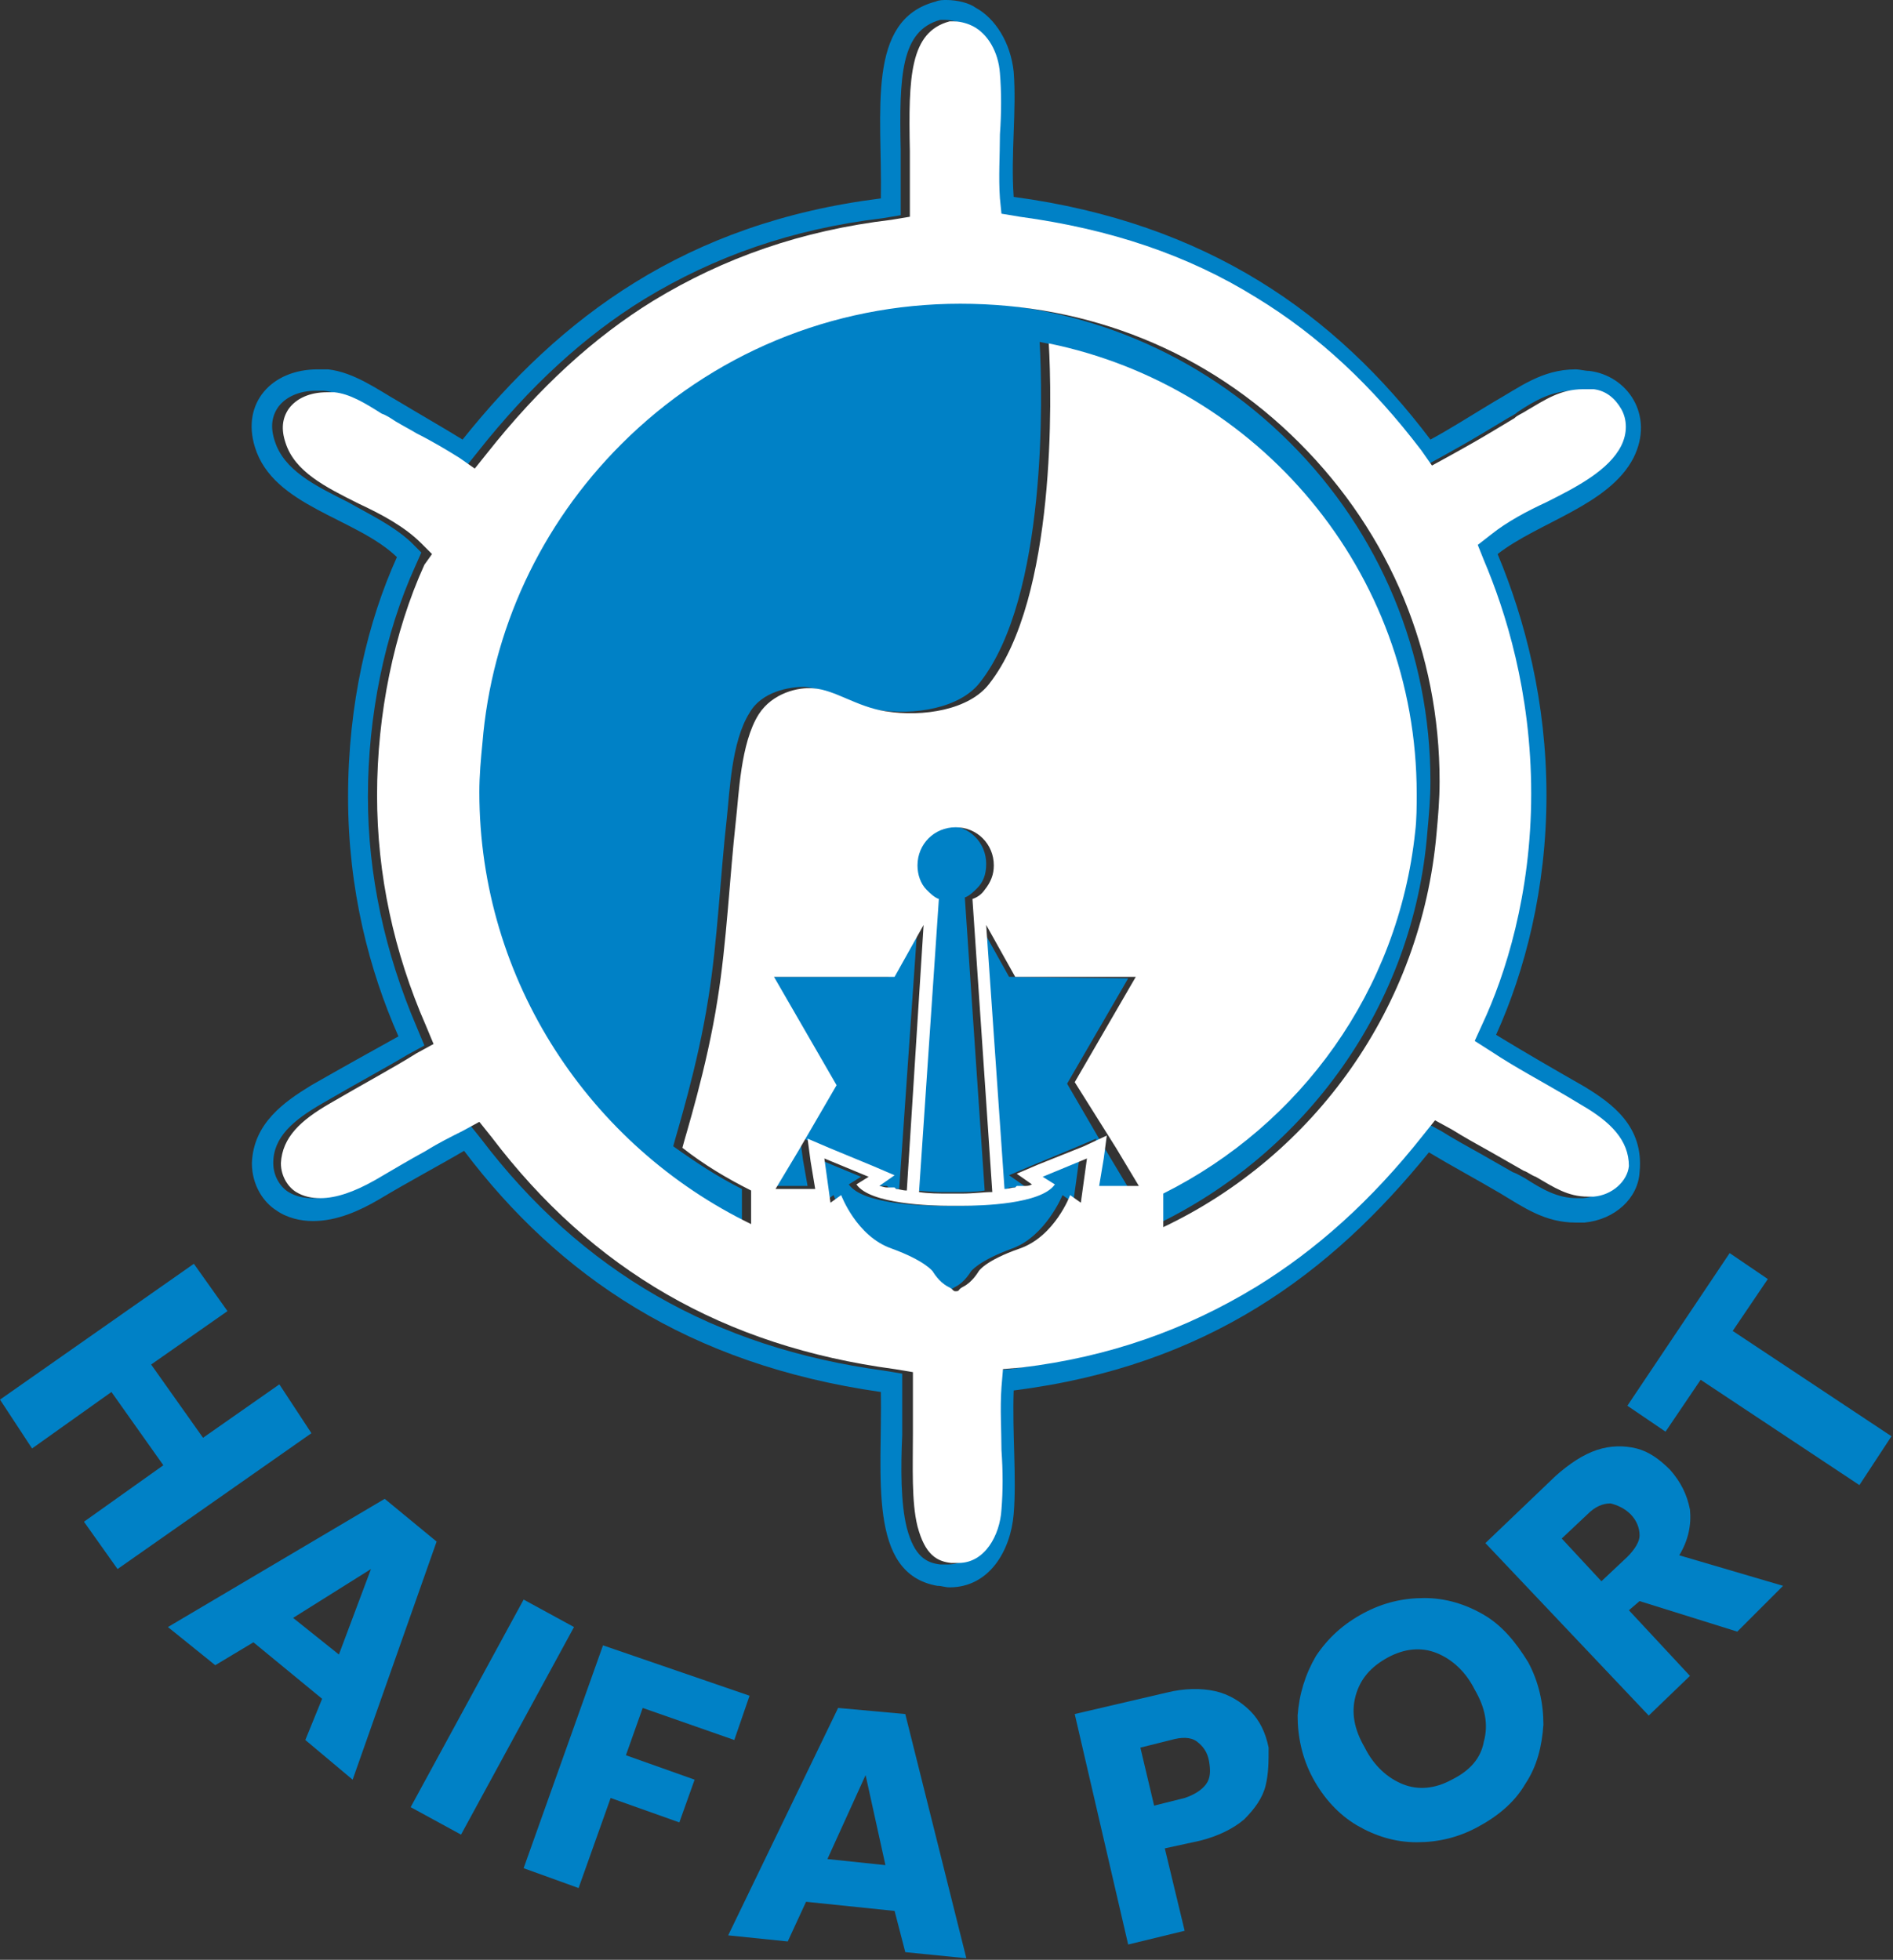 <?xml version="1.0" encoding="utf-8"?>
<!-- Generator: Adobe Illustrator 27.5.0, SVG Export Plug-In . SVG Version: 6.00 Build 0)  -->
<svg version="1.1"
	 id="svg2" xmlns:svg="http://www.w3.org/2000/svg" xmlns:inkscape="http://www.inkscape.org/namespaces/inkscape" xmlns:sodipodi="http://sodipodi.sourceforge.net/DTD/sodipodi-0.dtd"
	 xmlns="http://www.w3.org/2000/svg" xmlns:xlink="http://www.w3.org/1999/xlink" x="0px" y="0px" viewBox="0 0 124 128.4"
	 style="enable-background:new 0 0 124 128.4;" xml:space="preserve">
<rect x="0" y="0" width="124" height="128.4" fill="#333333" stroke="none"/>
<style type="text/css">
	.st0{fill:#0081C6;}
	.st1{fill:#FFFFFF;}
</style>
<g id="g128">
</g>
<g id="g148">
</g>
<path class="st0" d="M103.8,71.2c-2.1-1.2-4-2.3-5.8-3.4c1.9-4.2,3.3-9.6,3.3-15.7s-1.4-11.5-3.2-15.8c2.7-2.1,7.3-3.2,8.9-6.3
	c1.4-2.8-0.4-5.4-2.9-5.7c-0.3,0-0.6-0.1-0.9-0.1c-2.2,0-3.7,1.2-5.3,2.1c-1.5,0.9-2.9,1.8-4.2,2.5c-6.2-8.2-14.6-14.2-27.3-15.9
	c-0.2-2.8,0.2-5.7,0-8.2c-0.2-1.9-1.2-3.5-2.5-4.2C63.5,0.2,62.7,0,62,0c-0.2,0-0.5,0-0.7,0.1c-4.6,1.2-3.5,7.2-3.6,12.9
	c-12.8,1.6-21,7.8-27.4,15.8c-1.3-0.8-2.7-1.6-4.2-2.5c-1.4-0.8-2.9-1.9-4.6-2.1c-0.2,0-0.5,0-0.7,0c-3,0-5,2.2-4.1,5.1
	c1.2,3.9,6.6,4.6,9.3,7.2c-1.9,4.2-3.2,9.6-3.2,15.7s1.4,11.4,3.3,15.7c-1.8,1-3.6,2-5.7,3.2c-1.8,1.1-3.8,2.5-3.9,5.1
	c0,1.5,0.8,2.6,1.6,3.1c0.7,0.5,1.6,0.7,2.4,0.7c1.6,0,3.1-0.7,4.3-1.4c2-1.2,3.9-2.2,5.6-3.2c6.2,8.2,14.7,14,27.3,15.8
	c0.1,5.5-0.9,11.9,3.7,12.7c0.3,0,0.5,0.1,0.8,0.1c2.6,0,4-2.4,4.2-4.8c0.2-2.4-0.1-5.3,0-8.1c12.7-1.6,20.8-7.7,27.2-15.6
	c1.5,0.9,3,1.7,4.7,2.7c1.5,0.9,2.9,1.9,4.9,1.9c0.2,0,0.4,0,0.6,0c2-0.2,3.5-1.6,3.6-3.3C107.7,73.8,105.6,72.3,103.8,71.2z
	 M106,76.5c-0.1,1-1.1,1.9-2.3,2c-0.1,0-0.3,0-0.4,0c-1.3,0-2.3-0.6-3.4-1.3c-0.2-0.1-0.5-0.3-0.8-0.4c-0.7-0.4-1.4-0.8-2.1-1.2
	c-0.9-0.5-1.8-1-2.6-1.5l-1.1-0.6l-0.8,1c-3.4,4.2-7,7.5-10.9,9.9c-4.6,2.8-9.6,4.5-15.4,5.3L65,89.8L64.9,91c-0.1,1.4,0,2.8,0,4.1
	c0,1.4,0.1,2.7,0,3.9c-0.1,1.7-1.1,3.5-2.8,3.5c-0.2,0-0.3,0-0.5,0c-0.9-0.1-1.7-0.5-2.2-2.4C59,98.5,59,96.2,59.1,94
	c0-0.9,0-1.9,0-2.8V90l-1.2-0.2c-11.1-1.5-19.8-6.5-26.4-15.2l-0.8-1l-1.1,0.6c-0.8,0.4-1.5,0.9-2.4,1.3c-1,0.6-2.1,1.2-3.3,1.9
	c-1.1,0.7-2.4,1.1-3.4,1.1c-0.6,0-1.1-0.1-1.6-0.4s-1-1-1-1.9c0-1.7,1.3-2.8,3.2-3.9c2.4-1.4,4.1-2.3,5.6-3.2l1.1-0.6l-0.5-1.2
	c-2.1-4.9-3.2-10-3.2-15.1c0-5.3,1.1-10.7,3.1-15.1l0.4-0.9l-0.7-0.7c-1.2-1.1-2.7-1.8-4.1-2.6c-2.2-1.1-4.2-2.1-4.8-4
	c-0.3-0.9-0.2-1.6,0.2-2.2c0.5-0.7,1.4-1.1,2.5-1.1c0.2,0,0.4,0,0.5,0c1,0.1,2.1,0.7,3.1,1.4c0.3,0.2,0.6,0.4,0.9,0.5
	c0.5,0.3,1,0.6,1.4,0.8c1,0.6,1.9,1.1,2.8,1.6l1.1,0.7l0.8-1c3.4-4.3,7-7.6,10.9-10c4.6-2.8,9.7-4.6,15.6-5.3l1.2-0.2v-1.2
	c0-1,0-2.1,0-3.1C58.9,5,59,2,61.6,1.3c0,0,0.1,0,0.3,0c0.5,0,1,0.2,1.2,0.3c0.9,0.5,1.6,1.8,1.8,3.1c0.1,1.2,0.1,2.5,0,4
	c-0.1,1.4-0.1,2.8,0,4.2l0.1,1.2l1.2,0.2c5.9,0.8,11,2.5,15.5,5.3c4.1,2.5,7.6,5.8,10.8,10l0.7,1l1.1-0.6c0.9-0.5,1.8-1,2.8-1.6
	c0.5-0.3,1-0.6,1.5-0.9c0.3-0.2,0.6-0.3,0.8-0.5c1.2-0.8,2.3-1.4,3.7-1.4c0.2,0,0.4,0,0.7,0c0.8,0.1,1.4,0.6,1.8,1.3
	c0.4,0.7,0.4,1.6,0,2.4c-0.8,1.6-2.9,2.7-4.9,3.7c-1.2,0.6-2.5,1.3-3.6,2.1l-0.9,0.7l0.4,1c1.4,3.3,3.1,8.6,3.1,15.3
	c0,6.6-1.7,11.9-3.2,15.1L96,68.3l1.1,0.7c1.5,0.9,3.1,1.9,4.9,2.9l1,0.6C105,73.5,106.2,74.7,106,76.5z M62.3,19.8
	c-8.4,0-16.3,3.3-22.2,9.2c-5.3,5.3-8.5,12.2-9.1,19.6c-0.1,1.1-0.2,2.2-0.2,3.2c0,12.5,7.3,23.2,17.8,28.3v-0.6v-1.6
	c-1.6-0.8-3.1-1.8-4.5-2.8c0.2-0.8,1.6-5.2,2.3-9.7c0.6-3.7,0.8-8.2,1.2-11.7c0.2-1.8,0.3-5.1,1.5-7c0.8-1.4,2.6-1.7,3.6-1.7
	c1.4,0.1,2.8,1.2,4.7,1.5c2.5,0.4,5.5-0.1,6.8-1.8c4.4-5.6,4.1-18.9,3.9-22.3c13.8,2.7,24.1,14.9,24.1,29.5c0,0.9,0,1.7-0.1,2.5
	C91,64.8,84.6,73.7,75.6,78.1v1.6v0.6c9.9-4.7,17-14.4,17.9-25.8c0.1-1.1,0.2-2.2,0.2-3.3c0-8.4-3.3-16.3-9.2-22.2
	S70.7,19.8,62.3,19.8z M66.1,64l-1.9-3.4L65.3,78c0.3,0,0.5-0.1,0.7-0.1l0.1-0.1h0.5c0.2,0,0.4-0.1,0.5-0.1l-1-0.7l1.4-0.6l2.9-1.2
	l1.4-0.6L71.6,76l-0.3,1.8h2.6l-1.5-2.5L69.9,71l4-6.9L66.1,64L66.1,64z M52.4,74.5l1.4,0.6l2.9,1.2l1.4,0.6l-1,0.7
	c0.2,0.1,0.3,0.1,0.5,0.1h0.5l0.1,0.1c0.2,0,0.5,0.1,0.7,0.1l1.2-17.3L58.2,64h-7.9l4,6.9l-2.5,4.3l-1.5,2.5h2.6L52.6,76L52.4,74.5z
	 M68.6,77.6c-0.9,1.3-4.8,1.4-6.1,1.4c-0.2,0-0.4,0-0.4,0s-0.1,0-0.4,0c-1.3,0-5.2-0.1-6.1-1.4l0.8-0.5l-2.9-1.2l0.4,2.9l0.7-0.5
	c0,0,1,2.7,3.3,3.5s2.7,1.5,2.7,1.5s0.4,0.7,1,1c0.4,0.2,0.2,0.3,0.5,0.3c0.2,0,0.1-0.1,0.5-0.3c0.6-0.3,1-1,1-1s0.5-0.7,2.7-1.5
	c2.2-0.8,3.3-3.5,3.3-3.5l0.7,0.5l0.4-2.9l-2.9,1.2L68.6,77.6z M64.6,56.6c0-1.4-1.1-2.5-2.5-2.5s-2.5,1.1-2.5,2.5
	c0,0.6,0.2,1.2,0.6,1.6c0.2,0.3,0.5,0.5,0.8,0.6L59.7,78c0.6,0,1.2,0.1,2,0.1c0.2,0,0.4,0,0.4,0l0,0l0,0c0,0,0.1,0,0.4,0
	c0.7,0,1.4,0,2-0.1l-1.3-19.2c0.3-0.1,0.6-0.4,0.8-0.6C64.4,57.8,64.6,57.3,64.6,56.6z"/>
<g>
	<path class="st1" d="M103.6,72.4l-1-0.6c-1.7-1-3.4-1.9-4.9-2.9l-1.1-0.7l0.5-1.1c1.5-3.2,3.2-8.5,3.2-15.1c0-6.7-1.7-12-3.1-15.3
		l-0.4-1l0.9-0.7c1-0.8,2.3-1.5,3.6-2.1c2-1,4.1-2.1,4.9-3.7c0.4-0.8,0.4-1.7,0-2.4c-0.4-0.7-1-1.2-1.8-1.3c-0.2,0-0.5,0-0.7,0
		c-1.5,0-2.5,0.7-3.7,1.4c-0.3,0.2-0.6,0.3-0.8,0.5c-0.5,0.3-1,0.6-1.5,0.9c-1,0.6-1.9,1.1-2.8,1.6l-1.1,0.6l-0.7-1
		c-3.2-4.2-6.7-7.5-10.8-10c-4.5-2.8-9.6-4.5-15.5-5.3L65.6,14l-0.1-1c-0.1-1.4,0-2.8,0-4.2c0.1-1.4,0.1-2.8,0-4
		c-0.1-1.4-0.8-2.6-1.8-3.1c-0.2-0.1-0.7-0.3-1.2-0.3c-0.2,0-0.3,0-0.3,0c-2.6,0.7-2.7,3.6-2.6,8.5c0,1,0,2,0,3.1v1.2l-1.2,0.2
		c-5.9,0.7-11,2.5-15.6,5.3c-3.9,2.4-7.5,5.7-10.9,10l-0.8,1l-1-0.7c-0.8-0.5-1.8-1.1-2.8-1.6c-0.5-0.3-0.9-0.5-1.4-0.8
		c-0.3-0.2-0.6-0.4-0.9-0.5c-1.1-0.7-2.1-1.3-3.1-1.4c-0.2,0-0.4,0-0.5,0c-1.1,0-2,0.4-2.5,1.1c-0.4,0.6-0.5,1.3-0.2,2.2
		c0.6,1.9,2.6,2.9,4.8,4c1.5,0.7,3,1.5,4.1,2.6l0.7,0.7L27.8,37c-2,4.4-3.1,9.8-3.1,15.1c0,5.2,1.1,10.3,3.2,15.1l0.5,1.2L27.3,69
		c-1.6,1-3.3,1.9-5.7,3.3c-1.9,1.1-3.1,2.2-3.2,3.9c0,0.9,0.5,1.6,1,1.9s1,0.4,1.6,0.4c1,0,2.2-0.4,3.6-1.2c1.2-0.7,2.2-1.3,3.3-1.9
		c0.8-0.5,1.6-0.9,2.4-1.3l1.1-0.6l0.8,1c6.6,8.7,15.2,13.7,26.4,15.2l1.2,0.2v1.2c0,0.9,0,1.9,0,2.8c0,2.2-0.1,4.5,0.3,6.1
		c0.5,1.9,1.3,2.3,2.2,2.4c0.2,0,0.4,0,0.5,0c1.7,0,2.7-1.8,2.8-3.5c0.1-1.2,0.1-2.5,0-3.9c0-1.3-0.1-2.7,0-4.1l0.1-1.2l1.2-0.1
		c5.8-0.7,10.8-2.5,15.4-5.3c3.9-2.4,7.5-5.6,10.9-9.9l0.8-1l1.1,0.6c0.8,0.5,1.7,1,2.6,1.5c0.7,0.4,1.4,0.8,2.1,1.2
		c0.3,0.1,0.5,0.3,0.8,0.4c1.2,0.7,2.1,1.3,3.4,1.3c0.1,0,0.3,0,0.4,0c1.2-0.1,2.2-1,2.3-2C106.7,74.7,105.5,73.5,103.6,72.4z
		 M50.7,64h7.9l1.9-3.4L59.4,78c-0.3,0-0.5-0.1-0.7-0.1l-0.1-0.1h-0.5c-0.2,0-0.4-0.1-0.5-0.1l1-0.7l-1.4-0.6l-2.9-1.2l-1.4-0.6
		l0.2,1.5l0.3,1.8h-2.6l1.5-2.5l2.5-4.3L50.7,64z M73.1,75.2l1.5,2.5H72l0.3-1.8l0.2-1.5L71,75.1l-3,1.2l-1.4,0.6l1,0.7
		c-0.2,0.1-0.3,0.1-0.5,0.1h-0.5l-0.1,0.1c-0.2,0-0.5,0.1-0.7,0.1l-1.2-17.3l1.9,3.4h7.9l-4,6.9L73.1,75.2z M62.2,79
		c0.2,0,0.4,0,0.4,0s0.1,0,0.4,0c1.3,0,5.2-0.1,6.1-1.4l-0.8-0.5l2.9-1.2l-0.4,2.9l-0.7-0.5c0,0-1,2.7-3.3,3.5
		c-2.3,0.8-2.7,1.5-2.7,1.5s-0.4,0.7-1,1c-0.4,0.2-0.2,0.3-0.5,0.3c-0.2,0-0.1-0.1-0.5-0.3c-0.6-0.3-1-1-1-1s-0.5-0.7-2.7-1.5
		c-2.3-0.8-3.3-3.5-3.3-3.5l-0.7,0.5L54,75.9l2.9,1.2l-0.8,0.5C57,78.9,61,79,62.2,79z M64.5,58.3c-0.2,0.3-0.5,0.5-0.8,0.6L65,78.1
		c-0.6,0-1.2,0.1-2,0.1c-0.2,0-0.4,0-0.4,0l0,0l0,0c0,0-0.1,0-0.4,0c-0.7,0-1.4,0-2-0.1l1.3-19.2c-0.3-0.1-0.6-0.4-0.8-0.6
		c-0.4-0.4-0.6-1-0.6-1.6c0-1.4,1.1-2.5,2.5-2.5s2.5,1.1,2.5,2.5C65.1,57.3,64.9,57.8,64.5,58.3z M94.1,54.6
		c-1,11.4-8,21.1-17.9,25.8v-0.6v-1.6c9-4.5,15.4-13.3,16.5-23.7c0.1-0.8,0.1-1.7,0.1-2.5c0-14.6-10.4-26.7-24.1-29.5
		c0.2,3.4,0.5,16.7-3.9,22.3c-1.3,1.7-4.3,2.2-6.8,1.8c-1.9-0.3-3.3-1.4-4.7-1.5c-1-0.1-2.7,0.3-3.6,1.7c-1.2,1.9-1.3,5.3-1.5,7
		c-0.4,3.6-0.6,8-1.2,11.7c-0.7,4.5-2.1,8.9-2.3,9.7c1.4,1.1,2.9,2,4.5,2.8v1.6v0.6c-10.5-5.1-17.8-15.9-17.8-28.3
		c0-1.1,0.1-2.2,0.2-3.2c0.6-7.4,3.8-14.3,9.1-19.6c5.9-5.9,13.8-9.2,22.2-9.2S79.1,23,85.1,29s9.2,13.8,9.2,22.2
		C94.3,52.4,94.2,53.5,94.1,54.6z"/>
	<g>
		<path class="st0" d="M20.4,93.9l-12.7,8.9l-2.2-3.1l5.2-3.7l-3.4-4.8l-5.2,3.7L0,91.7l12.7-8.9l2.2,3.1l-5,3.5l3.4,4.8l5-3.5
			L20.4,93.9z"/>
		<path class="st0" d="M21.1,111.3l-4.5-3.7l-2.5,1.5l-3.1-2.5l14.2-8.4l3.4,2.8l-5.5,15.6L20,114L21.1,111.3z M22.2,108.4l2.1-5.6
			l-5.1,3.2L22.2,108.4z"/>
		<path class="st0" d="M37.6,106.6l-7.4,13.6l-3.3-1.8l7.4-13.6L37.6,106.6z"/>
		<path class="st0" d="M49.1,111.1l-1,2.9l-6-2.1l-1.1,3.1l4.5,1.6l-1,2.8l-4.5-1.6l-2.1,5.9l-3.6-1.3l5.2-14.6L49.1,111.1z"/>
		<path class="st0" d="M58.6,125.2l-5.8-0.6l-1.2,2.6l-3.9-0.4l7.2-14.9l4.4,0.4l4,16l-4-0.4L58.6,125.2z M58,122.2l-1.3-5.9
			l-2.5,5.5L58,122.2z"/>
		<path class="st0" d="M82.9,117c-0.2,0.8-0.7,1.5-1.4,2.2c-0.7,0.6-1.7,1.1-2.9,1.4l-2.3,0.5l1.3,5.4l-3.7,0.9l-3.5-15.1l6-1.4
			c1.2-0.3,2.3-0.3,3.2-0.1c0.9,0.2,1.7,0.7,2.3,1.3c0.6,0.6,1,1.4,1.2,2.4C83.1,115.4,83.1,116.2,82.9,117z M79,116.9
			c0.3-0.4,0.3-0.9,0.2-1.5c-0.1-0.6-0.4-1-0.8-1.3c-0.4-0.3-1-0.3-1.7-0.1l-2,0.5l0.9,3.8l2-0.5C78.2,117.6,78.7,117.3,79,116.9z"
			/>
		<path class="st0" d="M92.8,120.7c-1.4,0-2.7-0.4-3.9-1.1c-1.2-0.7-2.2-1.8-2.9-3.1c-0.7-1.3-1-2.7-1-4.1c0.1-1.4,0.5-2.7,1.2-3.9
			c0.8-1.2,1.8-2.1,3.1-2.8c1.3-0.7,2.6-1,4-1c1.4,0,2.7,0.4,3.9,1.1c1.2,0.7,2.1,1.8,2.9,3.1c0.7,1.3,1,2.7,1,4.1
			c-0.1,1.4-0.4,2.7-1.2,3.9c-0.7,1.2-1.8,2.1-3.1,2.8C95.5,120.4,94.2,120.7,92.8,120.7z M97.2,114.1c0.3-1.1,0.1-2.2-0.6-3.4
			c-0.6-1.2-1.5-2-2.5-2.4c-1-0.4-2.1-0.3-3.2,0.3c-1.1,0.6-1.8,1.4-2.1,2.5c-0.3,1.1-0.1,2.2,0.6,3.4c0.6,1.2,1.5,2,2.5,2.4
			c1,0.4,2.1,0.3,3.2-0.3C96.3,116,97,115.2,97.2,114.1z"/>
		<path class="st0" d="M113.8,106.9l-6.4-2l-0.7,0.6l4,4.3l-2.7,2.6l-10.7-11.3l4.6-4.4c0.9-0.8,1.8-1.4,2.7-1.7
			c0.9-0.3,1.8-0.3,2.6-0.1c0.8,0.2,1.5,0.7,2.2,1.4c0.7,0.8,1.1,1.6,1.3,2.6c0.1,1-0.1,2-0.7,3l6.8,2L113.8,106.9z M104.9,103.6
			l1.7-1.6c0.5-0.5,0.8-1,0.8-1.4c0-0.5-0.2-1-0.6-1.4c-0.4-0.4-0.9-0.6-1.3-0.7c-0.5,0-1,0.2-1.5,0.7l-1.7,1.6L104.9,103.6z"/>
		<path class="st0" d="M113.3,82.1l2.5,1.7l-2.3,3.4l10.4,6.9l-2.1,3.2l-10.4-6.9l-2.3,3.4l-2.5-1.7L113.3,82.1z"/>
	</g>
</g>
</svg>

